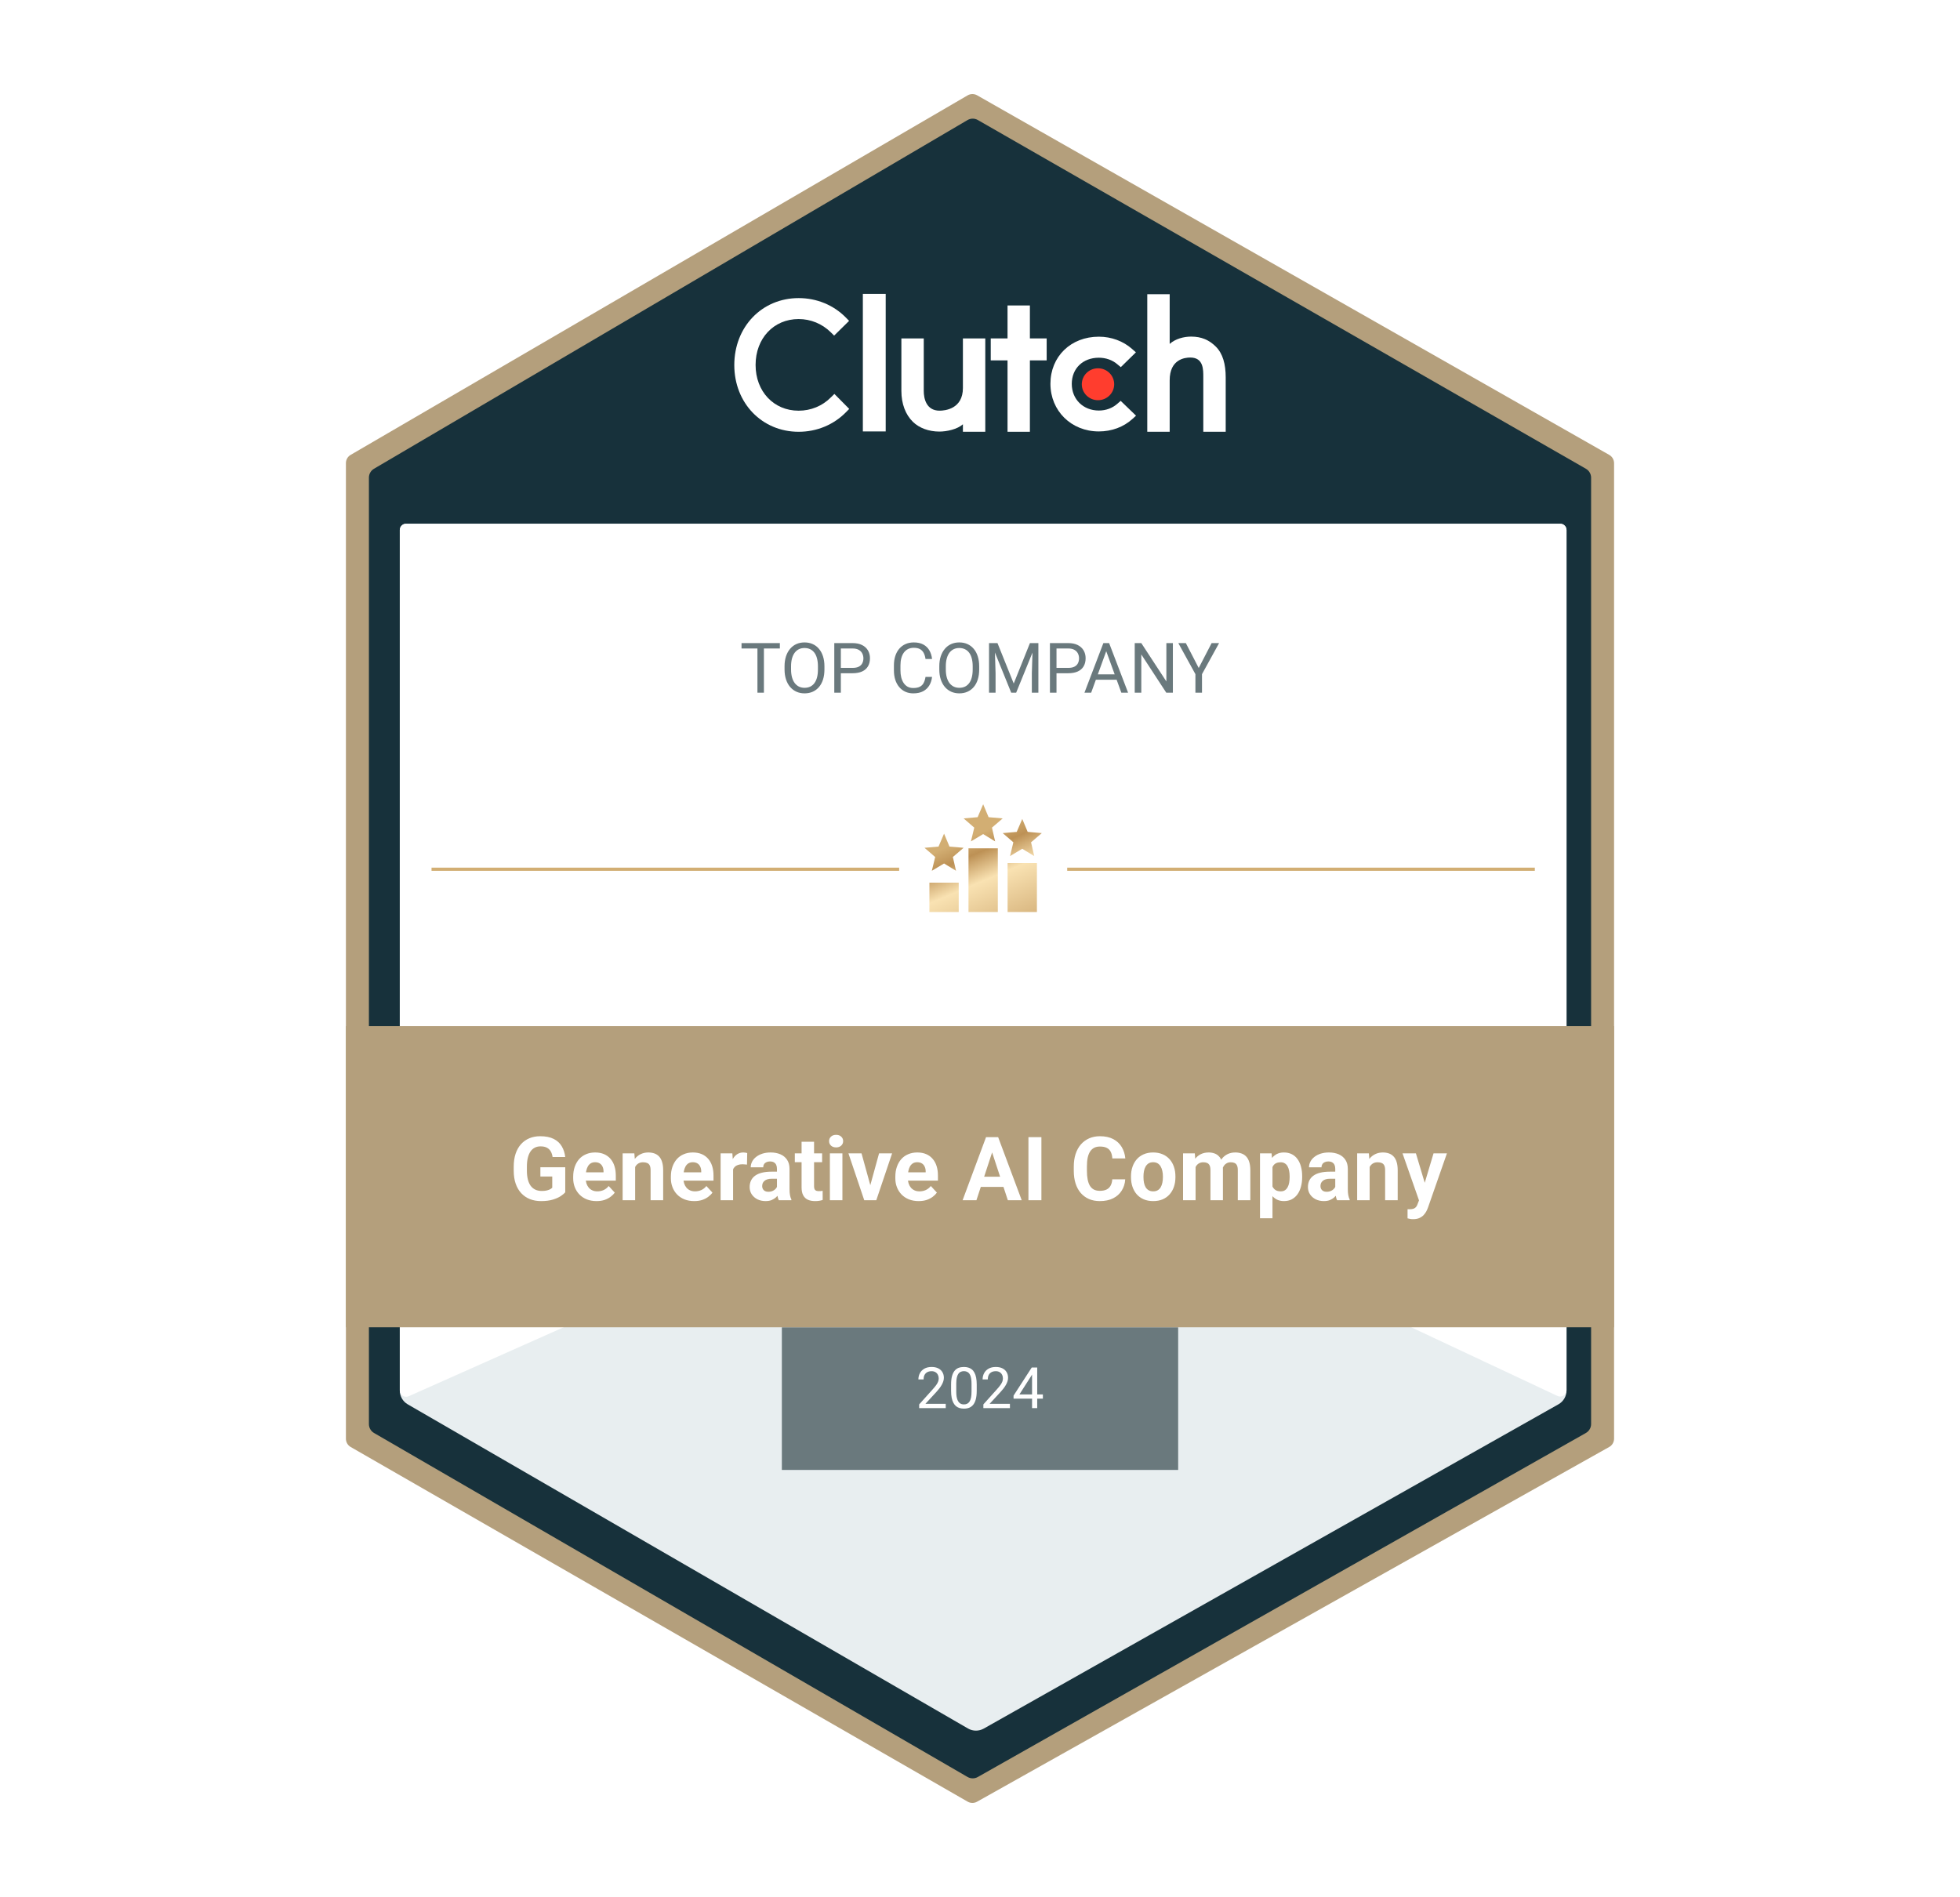 <svg width="125" height="121" viewBox="0 0 125 121" fill="none" xmlns="http://www.w3.org/2000/svg">
<path d="M22.362 29.015L61.71 6.083C61.897 5.974 62.128 5.972 62.316 6.079L102.631 29.016C102.821 29.124 102.938 29.326 102.938 29.544V91.766C102.938 91.986 102.82 92.188 102.628 92.295L62.312 114.922C62.126 115.027 61.898 115.025 61.713 114.919L22.365 92.296C22.177 92.188 22.061 91.988 22.061 91.77V29.54C22.061 29.324 22.175 29.124 22.362 29.015Z" fill="#B49F7C"/>
<path d="M23.877 29.943L61.728 7.703C61.916 7.592 62.148 7.591 62.337 7.699L101.118 29.944C101.306 30.052 101.423 30.253 101.423 30.47V90.831C101.423 91.049 101.305 91.251 101.115 91.359L62.334 113.303C62.147 113.409 61.917 113.407 61.731 113.3L23.881 91.36C23.693 91.251 23.578 91.051 23.578 90.835V30.466C23.578 30.251 23.692 30.052 23.877 29.943Z" fill="#17313B" stroke="#17313B" stroke-width="0.101"/>
<path fill-rule="evenodd" clip-rule="evenodd" d="M55.029 27.519H56.486V18.746H55.029V27.519Z" fill="white"/>
<path fill-rule="evenodd" clip-rule="evenodd" d="M61.41 24.749C61.41 26.089 60.262 26.195 59.921 26.195C59.069 26.195 58.913 25.411 58.913 24.939V21.588H57.486V24.931C57.486 25.761 57.752 26.446 58.217 26.903C58.628 27.307 59.244 27.528 59.911 27.528C60.383 27.528 61.053 27.383 61.41 27.063V27.541H62.837V21.588H61.41V24.749Z" fill="white"/>
<path fill-rule="evenodd" clip-rule="evenodd" d="M65.682 19.484H64.256V21.586H63.185V22.987H64.256V27.541H65.682V22.987H66.752V21.586H65.682V19.484Z" fill="white"/>
<path fill-rule="evenodd" clip-rule="evenodd" d="M71.254 25.759C70.943 26.033 70.531 26.186 70.08 26.186C69.084 26.186 68.353 25.469 68.353 24.486C68.353 23.503 69.061 22.817 70.08 22.817C70.523 22.817 70.943 22.962 71.261 23.236L71.479 23.419L72.443 22.474L72.202 22.261C71.635 21.758 70.88 21.476 70.08 21.476C68.291 21.476 66.992 22.741 66.992 24.479C66.992 26.208 68.322 27.519 70.08 27.519C70.896 27.519 71.658 27.237 72.218 26.726L72.451 26.514L71.472 25.569L71.254 25.759Z" fill="white"/>
<path fill-rule="evenodd" clip-rule="evenodd" d="M77.527 22.096C77.115 21.692 76.633 21.47 75.965 21.47C75.491 21.47 74.954 21.615 74.597 21.936V18.768H73.168V27.541H74.597V24.255C74.597 22.912 75.568 22.805 75.91 22.805C76.764 22.805 76.741 23.591 76.741 24.064V27.541H78.17V24.072C78.17 23.24 77.993 22.553 77.527 22.096Z" fill="white"/>
<path fill-rule="evenodd" clip-rule="evenodd" d="M70.025 23.491C70.596 23.491 71.058 23.946 71.058 24.509C71.058 25.071 70.596 25.527 70.025 25.527C69.455 25.527 68.992 25.071 68.992 24.509C68.992 23.946 69.455 23.491 70.025 23.491Z" fill="#FF3D2E"/>
<path fill-rule="evenodd" clip-rule="evenodd" d="M52.988 25.348C52.446 25.898 51.709 26.196 50.933 26.196C49.343 26.196 48.188 24.966 48.188 23.278C48.188 21.582 49.343 20.351 50.933 20.351C51.701 20.351 52.43 20.649 52.981 21.192L53.197 21.406L54.152 20.466L53.943 20.252C53.151 19.45 52.081 19.014 50.933 19.014C48.591 19.014 46.83 20.848 46.83 23.285C46.83 25.715 48.599 27.541 50.933 27.541C52.089 27.541 53.159 27.098 53.95 26.296L54.159 26.082L53.214 25.127L52.988 25.348Z" fill="white"/>
<g filter="url(#filter0_d_24937_10457)">
<path d="M25.902 33.405H63.694H99.501C99.724 33.405 99.905 33.586 99.905 33.809V88.693C99.905 89.058 99.709 89.394 99.391 89.573L62.739 110.258C62.427 110.434 62.046 110.432 61.736 110.253L26.003 89.575C25.69 89.395 25.498 89.061 25.498 88.7V33.809C25.498 33.586 25.679 33.405 25.902 33.405Z" fill="#E8EEF0"/>
</g>
<path d="M25.902 33.405H63.694H99.501C99.724 33.405 99.905 33.586 99.905 33.809V88.675C99.905 88.971 99.597 89.167 99.329 89.041L64.113 72.502C63.847 72.377 63.54 72.374 63.272 72.494L26.067 89.058C25.799 89.177 25.498 88.981 25.498 88.689V33.809C25.498 33.586 25.679 33.405 25.902 33.405Z" fill="white"/>
<path d="M48.719 41.02V44.182H48.306V41.02H48.719ZM49.736 41.02V41.363H47.292V41.02H49.736ZM52.579 42.501V42.701C52.579 42.938 52.549 43.151 52.49 43.34C52.43 43.528 52.345 43.688 52.233 43.82C52.122 43.951 51.988 44.052 51.832 44.122C51.677 44.191 51.503 44.226 51.31 44.226C51.124 44.226 50.952 44.191 50.796 44.122C50.641 44.052 50.506 43.951 50.392 43.82C50.279 43.688 50.191 43.528 50.129 43.34C50.067 43.151 50.035 42.938 50.035 42.701V42.501C50.035 42.264 50.066 42.052 50.127 41.865C50.189 41.677 50.276 41.517 50.389 41.385C50.502 41.252 50.636 41.15 50.791 41.081C50.948 41.011 51.119 40.977 51.306 40.977C51.499 40.977 51.672 41.011 51.827 41.081C51.984 41.15 52.118 41.252 52.229 41.385C52.342 41.517 52.428 41.677 52.488 41.865C52.548 42.052 52.579 42.264 52.579 42.501ZM52.164 42.701V42.497C52.164 42.309 52.144 42.142 52.105 41.997C52.068 41.852 52.012 41.731 51.938 41.632C51.864 41.534 51.774 41.459 51.667 41.409C51.561 41.358 51.441 41.333 51.306 41.333C51.176 41.333 51.058 41.358 50.952 41.409C50.848 41.459 50.758 41.534 50.683 41.632C50.609 41.731 50.552 41.852 50.511 41.997C50.471 42.142 50.45 42.309 50.45 42.497V42.701C50.45 42.891 50.471 43.059 50.511 43.205C50.552 43.35 50.61 43.472 50.685 43.572C50.762 43.67 50.852 43.745 50.956 43.796C51.062 43.846 51.18 43.872 51.31 43.872C51.447 43.872 51.567 43.846 51.673 43.796C51.779 43.745 51.868 43.67 51.94 43.572C52.014 43.472 52.07 43.35 52.108 43.205C52.145 43.059 52.164 42.891 52.164 42.701ZM54.373 42.942H53.528V42.601H54.373C54.536 42.601 54.669 42.575 54.77 42.523C54.872 42.471 54.946 42.398 54.992 42.306C55.04 42.213 55.064 42.107 55.064 41.989C55.064 41.88 55.04 41.778 54.992 41.682C54.946 41.587 54.872 41.51 54.77 41.452C54.669 41.393 54.536 41.363 54.373 41.363H53.626V44.182H53.207V41.02H54.373C54.612 41.02 54.814 41.061 54.979 41.144C55.144 41.226 55.269 41.341 55.355 41.487C55.44 41.632 55.483 41.797 55.483 41.984C55.483 42.187 55.44 42.36 55.355 42.503C55.269 42.647 55.144 42.756 54.979 42.831C54.814 42.905 54.612 42.942 54.373 42.942ZM59.025 43.177H59.442C59.421 43.377 59.363 43.555 59.271 43.713C59.178 43.871 59.047 43.996 58.878 44.089C58.708 44.18 58.497 44.226 58.243 44.226C58.058 44.226 57.889 44.191 57.737 44.122C57.587 44.052 57.457 43.954 57.349 43.826C57.24 43.697 57.156 43.543 57.097 43.364C57.039 43.182 57.01 42.981 57.01 42.76V42.445C57.01 42.223 57.039 42.023 57.097 41.843C57.156 41.662 57.241 41.507 57.351 41.378C57.462 41.249 57.596 41.15 57.752 41.081C57.909 41.011 58.085 40.977 58.28 40.977C58.519 40.977 58.721 41.021 58.886 41.111C59.051 41.201 59.18 41.325 59.271 41.485C59.363 41.643 59.421 41.826 59.442 42.034H59.025C59.005 41.887 58.967 41.76 58.912 41.654C58.857 41.547 58.779 41.465 58.678 41.407C58.577 41.349 58.444 41.32 58.28 41.32C58.14 41.32 58.016 41.346 57.909 41.4C57.803 41.454 57.714 41.53 57.642 41.628C57.571 41.727 57.517 41.845 57.481 41.982C57.445 42.12 57.427 42.273 57.427 42.44V42.76C57.427 42.915 57.443 43.06 57.474 43.196C57.508 43.332 57.558 43.452 57.624 43.555C57.691 43.657 57.776 43.739 57.879 43.798C57.981 43.856 58.103 43.885 58.243 43.885C58.422 43.885 58.563 43.857 58.669 43.8C58.775 43.744 58.855 43.663 58.908 43.557C58.963 43.451 59.002 43.324 59.025 43.177ZM62.448 42.501V42.701C62.448 42.938 62.419 43.151 62.359 43.34C62.3 43.528 62.215 43.688 62.103 43.82C61.992 43.951 61.858 44.052 61.701 44.122C61.546 44.191 61.373 44.226 61.18 44.226C60.993 44.226 60.822 44.191 60.665 44.122C60.51 44.052 60.376 43.951 60.261 43.82C60.148 43.688 60.061 43.528 59.998 43.34C59.936 43.151 59.905 42.938 59.905 42.701V42.501C59.905 42.264 59.935 42.052 59.996 41.865C60.059 41.677 60.146 41.517 60.259 41.385C60.372 41.252 60.506 41.15 60.661 41.081C60.817 41.011 60.989 40.977 61.176 40.977C61.368 40.977 61.542 41.011 61.697 41.081C61.853 41.15 61.987 41.252 62.099 41.385C62.212 41.517 62.298 41.677 62.357 41.865C62.418 42.052 62.448 42.264 62.448 42.501ZM62.034 42.701V42.497C62.034 42.309 62.014 42.142 61.975 41.997C61.937 41.852 61.882 41.731 61.808 41.632C61.734 41.534 61.643 41.459 61.536 41.409C61.431 41.358 61.31 41.333 61.176 41.333C61.045 41.333 60.927 41.358 60.822 41.409C60.717 41.459 60.628 41.534 60.552 41.632C60.478 41.731 60.421 41.852 60.381 41.997C60.34 42.142 60.32 42.309 60.32 42.497V42.701C60.32 42.891 60.34 43.059 60.381 43.205C60.421 43.35 60.479 43.472 60.554 43.572C60.631 43.67 60.722 43.745 60.826 43.796C60.932 43.846 61.05 43.872 61.18 43.872C61.316 43.872 61.437 43.846 61.543 43.796C61.648 43.745 61.737 43.67 61.81 43.572C61.884 43.472 61.939 43.35 61.977 43.205C62.015 43.059 62.034 42.891 62.034 42.701ZM63.209 41.02H63.615L64.651 43.598L65.685 41.02H66.093L64.807 44.182H64.49L63.209 41.02ZM63.076 41.02H63.434L63.493 42.949V44.182H63.076V41.02ZM65.865 41.02H66.223V44.182H65.806V42.949L65.865 41.02ZM68.126 42.942H67.281V42.601H68.126C68.29 42.601 68.422 42.575 68.523 42.523C68.625 42.471 68.699 42.398 68.745 42.306C68.793 42.213 68.817 42.107 68.817 41.989C68.817 41.88 68.793 41.778 68.745 41.682C68.699 41.587 68.625 41.51 68.523 41.452C68.422 41.393 68.29 41.363 68.126 41.363H67.379V44.182H66.96V41.02H68.126C68.365 41.02 68.567 41.061 68.732 41.144C68.897 41.226 69.022 41.341 69.108 41.487C69.193 41.632 69.236 41.797 69.236 41.984C69.236 42.187 69.193 42.36 69.108 42.503C69.022 42.647 68.897 42.756 68.732 42.831C68.567 42.905 68.365 42.942 68.126 42.942ZM70.637 41.3L69.59 44.182H69.162L70.368 41.02H70.643L70.637 41.3ZM71.514 44.182L70.465 41.3L70.459 41.02H70.735L71.944 44.182H71.514ZM71.46 43.012V43.355H69.683V43.012H71.46ZM74.801 41.02V44.182H74.379L72.787 41.743V44.182H72.368V41.02H72.787L74.386 43.466V41.02H74.801ZM75.628 41.02L76.449 42.608L77.272 41.02H77.748L76.658 43.001V44.182H76.238V43.001L75.148 41.02H75.628Z" fill="#6A797D"/>
<path d="M49.863 84.661H75.138V93.76H49.863V84.661Z" fill="#6A797D"/>
<path d="M22.061 65.453H102.938V84.661H22.061V65.453Z" fill="#B49F7C"/>
<path d="M36.049 74.453V76.048C35.987 76.124 35.89 76.206 35.759 76.294C35.628 76.381 35.46 76.455 35.253 76.518C35.047 76.581 34.797 76.612 34.504 76.612C34.244 76.612 34.008 76.57 33.794 76.485C33.58 76.398 33.396 76.272 33.241 76.106C33.088 75.94 32.97 75.738 32.887 75.498C32.804 75.257 32.763 74.981 32.763 74.671V74.42C32.763 74.11 32.802 73.835 32.882 73.593C32.963 73.352 33.078 73.148 33.227 72.982C33.376 72.817 33.554 72.69 33.761 72.604C33.967 72.517 34.196 72.474 34.449 72.474C34.799 72.474 35.087 72.531 35.311 72.645C35.536 72.758 35.708 72.914 35.825 73.115C35.945 73.314 36.019 73.543 36.047 73.801H35.242C35.222 73.664 35.183 73.545 35.126 73.444C35.069 73.343 34.987 73.263 34.88 73.206C34.775 73.149 34.639 73.121 34.471 73.121C34.333 73.121 34.209 73.149 34.101 73.206C33.994 73.262 33.903 73.344 33.83 73.452C33.756 73.561 33.7 73.696 33.661 73.856C33.622 74.016 33.603 74.202 33.603 74.414V74.671C33.603 74.882 33.623 75.068 33.664 75.23C33.704 75.39 33.764 75.526 33.843 75.636C33.925 75.745 34.024 75.827 34.142 75.882C34.26 75.938 34.397 75.965 34.554 75.965C34.685 75.965 34.794 75.954 34.88 75.932C34.969 75.91 35.039 75.883 35.093 75.852C35.148 75.819 35.191 75.787 35.22 75.758V75.045H34.463V74.453H36.049ZM38.045 76.612C37.813 76.612 37.605 76.575 37.421 76.501C37.236 76.426 37.08 76.322 36.951 76.189C36.824 76.056 36.726 75.903 36.658 75.728C36.589 75.55 36.555 75.363 36.555 75.163V75.053C36.555 74.826 36.588 74.619 36.652 74.431C36.717 74.243 36.809 74.08 36.928 73.942C37.05 73.803 37.198 73.698 37.371 73.624C37.544 73.548 37.739 73.51 37.957 73.51C38.169 73.51 38.357 73.545 38.521 73.615C38.685 73.686 38.822 73.785 38.933 73.914C39.045 74.043 39.13 74.198 39.187 74.378C39.244 74.557 39.273 74.756 39.273 74.975V75.307H36.895V74.776H38.49V74.716C38.49 74.605 38.47 74.507 38.43 74.42C38.391 74.331 38.332 74.261 38.253 74.21C38.173 74.158 38.072 74.132 37.949 74.132C37.843 74.132 37.753 74.156 37.678 74.201C37.602 74.248 37.54 74.312 37.492 74.395C37.446 74.478 37.411 74.576 37.387 74.688C37.365 74.799 37.354 74.92 37.354 75.053V75.163C37.354 75.283 37.371 75.394 37.404 75.495C37.439 75.597 37.488 75.684 37.55 75.758C37.615 75.832 37.692 75.889 37.783 75.929C37.875 75.97 37.979 75.99 38.095 75.99C38.239 75.99 38.372 75.962 38.496 75.907C38.621 75.85 38.729 75.764 38.819 75.65L39.206 76.07C39.144 76.16 39.058 76.247 38.949 76.33C38.842 76.413 38.713 76.481 38.562 76.535C38.411 76.586 38.239 76.612 38.045 76.612ZM40.506 74.204V76.557H39.709V73.566H40.456L40.506 74.204ZM40.389 74.956H40.174C40.174 74.735 40.202 74.536 40.26 74.359C40.317 74.18 40.397 74.028 40.5 73.903C40.603 73.776 40.726 73.679 40.868 73.613C41.011 73.544 41.172 73.51 41.349 73.51C41.489 73.51 41.617 73.531 41.733 73.571C41.849 73.612 41.949 73.676 42.032 73.765C42.116 73.853 42.181 73.97 42.225 74.116C42.271 74.261 42.294 74.439 42.294 74.649V76.557H41.492V74.647C41.492 74.514 41.474 74.411 41.437 74.337C41.4 74.263 41.346 74.212 41.274 74.182C41.204 74.151 41.117 74.135 41.014 74.135C40.907 74.135 40.814 74.156 40.735 74.199C40.658 74.241 40.593 74.3 40.541 74.376C40.492 74.449 40.454 74.536 40.428 74.635C40.402 74.735 40.389 74.842 40.389 74.956ZM44.276 76.612C44.044 76.612 43.836 76.575 43.651 76.501C43.467 76.426 43.31 76.322 43.181 76.189C43.054 76.056 42.957 75.903 42.889 75.728C42.82 75.55 42.786 75.363 42.786 75.163V75.053C42.786 74.826 42.818 74.619 42.883 74.431C42.947 74.243 43.04 74.08 43.159 73.942C43.281 73.803 43.428 73.698 43.602 73.624C43.775 73.548 43.97 73.51 44.188 73.51C44.4 73.51 44.588 73.545 44.752 73.615C44.916 73.686 45.053 73.785 45.164 73.914C45.276 74.043 45.361 74.198 45.418 74.378C45.475 74.557 45.504 74.756 45.504 74.975V75.307H43.126V74.776H44.721V74.716C44.721 74.605 44.701 74.507 44.66 74.42C44.622 74.331 44.563 74.261 44.483 74.21C44.404 74.158 44.303 74.132 44.179 74.132C44.074 74.132 43.984 74.156 43.908 74.201C43.833 74.248 43.771 74.312 43.723 74.395C43.677 74.478 43.642 74.576 43.618 74.688C43.596 74.799 43.585 74.92 43.585 75.053V75.163C43.585 75.283 43.602 75.394 43.635 75.495C43.67 75.597 43.719 75.684 43.781 75.758C43.846 75.832 43.923 75.889 44.014 75.929C44.106 75.97 44.21 75.99 44.326 75.99C44.47 75.99 44.603 75.962 44.727 75.907C44.852 75.85 44.96 75.764 45.05 75.65L45.437 76.07C45.375 76.16 45.289 76.247 45.18 76.33C45.073 76.413 44.944 76.481 44.793 76.535C44.642 76.586 44.47 76.612 44.276 76.612ZM46.753 74.218V76.557H45.957V73.566H46.706L46.753 74.218ZM47.654 73.546L47.64 74.284C47.602 74.279 47.555 74.274 47.499 74.271C47.446 74.265 47.397 74.262 47.353 74.262C47.24 74.262 47.143 74.277 47.06 74.307C46.979 74.334 46.911 74.376 46.855 74.431C46.802 74.486 46.761 74.553 46.734 74.633C46.708 74.712 46.693 74.802 46.69 74.904L46.529 74.854C46.529 74.66 46.548 74.483 46.587 74.32C46.626 74.156 46.682 74.013 46.756 73.892C46.831 73.77 46.923 73.676 47.032 73.61C47.141 73.544 47.265 73.51 47.406 73.51C47.45 73.51 47.495 73.514 47.541 73.522C47.587 73.527 47.625 73.535 47.654 73.546ZM49.551 75.882V74.55C49.551 74.454 49.535 74.372 49.504 74.304C49.472 74.234 49.423 74.179 49.357 74.141C49.293 74.102 49.209 74.083 49.105 74.083C49.017 74.083 48.941 74.098 48.876 74.13C48.812 74.159 48.762 74.202 48.727 74.26C48.692 74.315 48.674 74.38 48.674 74.456H47.878C47.878 74.329 47.908 74.208 47.967 74.094C48.026 73.98 48.111 73.879 48.224 73.792C48.336 73.704 48.47 73.635 48.624 73.585C48.781 73.535 48.956 73.51 49.15 73.51C49.382 73.51 49.588 73.549 49.769 73.626C49.95 73.704 50.092 73.82 50.195 73.975C50.3 74.13 50.352 74.323 50.352 74.555V75.835C50.352 75.999 50.362 76.134 50.383 76.239C50.403 76.342 50.432 76.432 50.471 76.51V76.557H49.667C49.628 76.476 49.599 76.374 49.578 76.253C49.56 76.129 49.551 76.006 49.551 75.882ZM49.656 74.735L49.661 75.186H49.216C49.111 75.186 49.02 75.198 48.942 75.222C48.865 75.246 48.801 75.28 48.752 75.324C48.702 75.366 48.665 75.416 48.641 75.473C48.619 75.53 48.608 75.593 48.608 75.661C48.608 75.729 48.624 75.791 48.655 75.846C48.686 75.9 48.731 75.942 48.79 75.974C48.849 76.003 48.919 76.018 48.998 76.018C49.117 76.018 49.222 75.994 49.31 75.946C49.399 75.898 49.467 75.839 49.515 75.769C49.564 75.699 49.59 75.632 49.592 75.57L49.802 75.907C49.773 75.983 49.732 76.061 49.681 76.142C49.631 76.223 49.567 76.3 49.49 76.372C49.412 76.442 49.319 76.5 49.211 76.546C49.102 76.59 48.973 76.612 48.824 76.612C48.634 76.612 48.461 76.574 48.307 76.499C48.154 76.421 48.032 76.315 47.942 76.181C47.853 76.044 47.809 75.89 47.809 75.716C47.809 75.56 47.839 75.421 47.898 75.299C47.956 75.177 48.043 75.075 48.157 74.992C48.273 74.907 48.418 74.844 48.591 74.801C48.765 74.757 48.965 74.735 49.194 74.735H49.656ZM52.431 73.566V74.13H50.69V73.566H52.431ZM51.121 72.828H51.917V75.656C51.917 75.742 51.928 75.808 51.95 75.855C51.974 75.901 52.009 75.933 52.055 75.951C52.101 75.968 52.159 75.976 52.229 75.976C52.279 75.976 52.323 75.974 52.362 75.971C52.403 75.965 52.437 75.96 52.464 75.954L52.467 76.54C52.399 76.562 52.325 76.58 52.246 76.593C52.167 76.606 52.079 76.612 51.983 76.612C51.808 76.612 51.655 76.584 51.524 76.526C51.395 76.467 51.296 76.373 51.226 76.244C51.156 76.115 51.121 75.946 51.121 75.736V72.828ZM53.725 73.566V76.557H52.926V73.566H53.725ZM52.876 72.786C52.876 72.67 52.917 72.574 52.998 72.499C53.079 72.423 53.188 72.385 53.324 72.385C53.459 72.385 53.566 72.423 53.647 72.499C53.73 72.574 53.772 72.67 53.772 72.786C53.772 72.902 53.73 72.998 53.647 73.074C53.566 73.149 53.459 73.187 53.324 73.187C53.188 73.187 53.079 73.149 52.998 73.074C52.917 72.998 52.876 72.902 52.876 72.786ZM55.4 75.976L56.063 73.566H56.895L55.886 76.557H55.383L55.4 75.976ZM54.944 73.566L55.61 75.979L55.624 76.557H55.118L54.109 73.566H54.944ZM58.59 76.612C58.358 76.612 58.15 76.575 57.965 76.501C57.781 76.426 57.624 76.322 57.495 76.189C57.368 76.056 57.27 75.903 57.202 75.728C57.134 75.55 57.1 75.363 57.1 75.163V75.053C57.1 74.826 57.132 74.619 57.197 74.431C57.261 74.243 57.353 74.08 57.473 73.942C57.595 73.803 57.742 73.698 57.916 73.624C58.089 73.548 58.284 73.51 58.502 73.51C58.714 73.51 58.901 73.545 59.066 73.615C59.23 73.686 59.367 73.785 59.477 73.914C59.59 74.043 59.675 74.198 59.732 74.378C59.789 74.557 59.817 74.756 59.817 74.975V75.307H57.44V74.776H59.035V74.716C59.035 74.605 59.015 74.507 58.974 74.42C58.936 74.331 58.877 74.261 58.797 74.21C58.718 74.158 58.617 74.132 58.493 74.132C58.388 74.132 58.298 74.156 58.222 74.201C58.147 74.248 58.085 74.312 58.037 74.395C57.991 74.478 57.956 74.576 57.932 74.688C57.91 74.799 57.899 74.92 57.899 75.053V75.163C57.899 75.283 57.916 75.394 57.949 75.495C57.984 75.597 58.033 75.684 58.095 75.758C58.16 75.832 58.237 75.889 58.328 75.929C58.42 75.97 58.524 75.99 58.64 75.99C58.784 75.99 58.917 75.962 59.041 75.907C59.166 75.85 59.274 75.764 59.364 75.65L59.751 76.07C59.688 76.16 59.603 76.247 59.494 76.33C59.387 76.413 59.258 76.481 59.107 76.535C58.956 76.586 58.784 76.612 58.59 76.612ZM63.367 73.22L62.272 76.557H61.39L62.886 72.532H63.447L63.367 73.22ZM64.276 76.557L63.179 73.22L63.09 72.532H63.657L65.161 76.557H64.276ZM64.227 75.058V75.708H62.101V75.058H64.227ZM66.416 72.532V76.557H65.589V72.532H66.416ZM70.936 75.222H71.762C71.746 75.493 71.671 75.733 71.538 75.943C71.407 76.153 71.224 76.317 70.988 76.435C70.754 76.553 70.472 76.612 70.142 76.612C69.884 76.612 69.653 76.568 69.448 76.479C69.244 76.389 69.069 76.26 68.923 76.092C68.779 75.925 68.67 75.722 68.594 75.484C68.519 75.246 68.481 74.98 68.481 74.685V74.406C68.481 74.111 68.52 73.845 68.597 73.607C68.676 73.368 68.789 73.164 68.934 72.996C69.082 72.829 69.258 72.7 69.462 72.609C69.667 72.519 69.895 72.474 70.148 72.474C70.483 72.474 70.766 72.535 70.996 72.656C71.229 72.778 71.408 72.946 71.536 73.159C71.665 73.373 71.742 73.616 71.768 73.889H70.939C70.929 73.727 70.897 73.59 70.842 73.477C70.786 73.363 70.703 73.277 70.59 73.22C70.48 73.161 70.332 73.132 70.148 73.132C70.01 73.132 69.889 73.157 69.786 73.209C69.683 73.261 69.596 73.339 69.526 73.444C69.456 73.549 69.403 73.682 69.368 73.842C69.335 74.001 69.319 74.187 69.319 74.401V74.685C69.319 74.894 69.334 75.077 69.366 75.235C69.397 75.392 69.445 75.525 69.509 75.633C69.576 75.74 69.66 75.821 69.764 75.877C69.869 75.93 69.995 75.957 70.142 75.957C70.316 75.957 70.458 75.929 70.571 75.874C70.683 75.819 70.769 75.737 70.828 75.628C70.889 75.519 70.925 75.384 70.936 75.222ZM72.13 75.092V75.034C72.13 74.814 72.161 74.612 72.224 74.428C72.287 74.242 72.378 74.081 72.498 73.944C72.617 73.808 72.765 73.702 72.94 73.626C73.115 73.549 73.316 73.51 73.543 73.51C73.769 73.51 73.971 73.549 74.148 73.626C74.325 73.702 74.473 73.808 74.593 73.944C74.715 74.081 74.807 74.242 74.869 74.428C74.932 74.612 74.963 74.814 74.963 75.034V75.092C74.963 75.309 74.932 75.511 74.869 75.697C74.807 75.881 74.715 76.043 74.593 76.181C74.473 76.317 74.326 76.423 74.151 76.499C73.976 76.574 73.775 76.612 73.548 76.612C73.321 76.612 73.12 76.574 72.943 76.499C72.768 76.423 72.619 76.317 72.498 76.181C72.378 76.043 72.287 75.881 72.224 75.697C72.161 75.511 72.13 75.309 72.13 75.092ZM72.926 75.034V75.092C72.926 75.217 72.937 75.334 72.959 75.443C72.981 75.552 73.016 75.647 73.064 75.73C73.114 75.811 73.178 75.875 73.258 75.921C73.337 75.967 73.434 75.99 73.548 75.99C73.659 75.99 73.754 75.967 73.833 75.921C73.912 75.875 73.976 75.811 74.023 75.73C74.071 75.647 74.106 75.552 74.129 75.443C74.153 75.334 74.165 75.217 74.165 75.092V75.034C74.165 74.912 74.153 74.798 74.129 74.691C74.106 74.582 74.07 74.486 74.021 74.403C73.973 74.319 73.909 74.252 73.83 74.204C73.751 74.156 73.655 74.132 73.543 74.132C73.43 74.132 73.334 74.156 73.255 74.204C73.178 74.252 73.114 74.319 73.064 74.403C73.016 74.486 72.981 74.582 72.959 74.691C72.937 74.798 72.926 74.912 72.926 75.034ZM76.249 74.185V76.557H75.45V73.566H76.199L76.249 74.185ZM76.138 74.956H75.917C75.917 74.748 75.942 74.556 75.992 74.381C76.043 74.204 76.118 74.051 76.216 73.922C76.315 73.791 76.438 73.69 76.583 73.618C76.729 73.546 76.897 73.51 77.089 73.51C77.222 73.51 77.344 73.531 77.454 73.571C77.565 73.61 77.66 73.672 77.739 73.757C77.82 73.839 77.883 73.948 77.927 74.083C77.971 74.215 77.993 74.375 77.993 74.561V76.557H77.197V74.649C77.197 74.513 77.179 74.408 77.142 74.334C77.105 74.26 77.052 74.209 76.984 74.179C76.918 74.15 76.838 74.135 76.744 74.135C76.64 74.135 76.55 74.156 76.473 74.199C76.397 74.241 76.335 74.3 76.285 74.376C76.235 74.449 76.198 74.536 76.174 74.635C76.15 74.735 76.138 74.842 76.138 74.956ZM77.918 74.865L77.634 74.901C77.634 74.706 77.658 74.524 77.706 74.356C77.755 74.189 77.828 74.041 77.924 73.914C78.022 73.787 78.142 73.688 78.286 73.618C78.43 73.546 78.596 73.51 78.784 73.51C78.927 73.51 79.058 73.532 79.176 73.574C79.294 73.615 79.395 73.68 79.478 73.77C79.562 73.859 79.627 73.975 79.671 74.119C79.717 74.262 79.74 74.438 79.74 74.647V76.557H78.941V74.647C78.941 74.508 78.923 74.403 78.886 74.331C78.851 74.258 78.799 74.207 78.731 74.179C78.665 74.15 78.586 74.135 78.493 74.135C78.398 74.135 78.314 74.154 78.242 74.193C78.17 74.23 78.11 74.282 78.062 74.348C78.014 74.414 77.978 74.492 77.954 74.58C77.93 74.667 77.918 74.762 77.918 74.865ZM81.153 74.141V77.707H80.357V73.566H81.095L81.153 74.141ZM83.046 75.028V75.086C83.046 75.304 83.021 75.505 82.969 75.692C82.919 75.878 82.846 76.04 82.748 76.178C82.65 76.314 82.528 76.421 82.383 76.499C82.239 76.574 82.073 76.612 81.885 76.612C81.703 76.612 81.544 76.575 81.41 76.501C81.275 76.428 81.162 76.325 81.07 76.192C80.98 76.057 80.907 75.902 80.852 75.725C80.796 75.548 80.754 75.358 80.724 75.155V75.003C80.754 74.786 80.796 74.587 80.852 74.406C80.907 74.224 80.98 74.066 81.07 73.933C81.162 73.799 81.274 73.695 81.407 73.621C81.542 73.547 81.699 73.51 81.88 73.51C82.07 73.51 82.236 73.546 82.38 73.618C82.526 73.69 82.647 73.793 82.745 73.928C82.845 74.062 82.919 74.223 82.969 74.409C83.021 74.595 83.046 74.801 83.046 75.028ZM82.248 75.086V75.028C82.248 74.901 82.236 74.784 82.214 74.677C82.194 74.568 82.161 74.473 82.115 74.392C82.071 74.311 82.012 74.249 81.938 74.204C81.866 74.158 81.778 74.135 81.675 74.135C81.567 74.135 81.474 74.153 81.396 74.188C81.32 74.223 81.259 74.273 81.211 74.34C81.163 74.406 81.127 74.485 81.103 74.578C81.079 74.67 81.064 74.774 81.059 74.89V75.274C81.068 75.41 81.094 75.533 81.136 75.642C81.179 75.749 81.244 75.833 81.332 75.896C81.421 75.959 81.537 75.99 81.681 75.99C81.786 75.99 81.874 75.967 81.946 75.921C82.018 75.873 82.076 75.808 82.12 75.725C82.166 75.642 82.199 75.546 82.217 75.437C82.237 75.329 82.248 75.211 82.248 75.086ZM85.156 75.882V74.55C85.156 74.454 85.14 74.372 85.109 74.304C85.077 74.234 85.028 74.179 84.962 74.141C84.898 74.102 84.814 74.083 84.71 74.083C84.622 74.083 84.546 74.098 84.481 74.13C84.417 74.159 84.367 74.202 84.332 74.26C84.297 74.315 84.279 74.38 84.279 74.456H83.483C83.483 74.329 83.513 74.208 83.572 74.094C83.631 73.98 83.716 73.879 83.829 73.792C83.941 73.704 84.075 73.635 84.23 73.585C84.386 73.535 84.561 73.51 84.755 73.51C84.987 73.51 85.193 73.549 85.374 73.626C85.555 73.704 85.697 73.82 85.8 73.975C85.905 74.13 85.957 74.323 85.957 74.555V75.835C85.957 75.999 85.967 76.134 85.988 76.239C86.008 76.342 86.037 76.432 86.076 76.51V76.557H85.272C85.233 76.476 85.204 76.374 85.183 76.253C85.165 76.129 85.156 76.006 85.156 75.882ZM85.261 74.735L85.266 75.186H84.821C84.716 75.186 84.625 75.198 84.547 75.222C84.47 75.246 84.406 75.28 84.357 75.324C84.307 75.366 84.27 75.416 84.246 75.473C84.224 75.53 84.213 75.593 84.213 75.661C84.213 75.729 84.229 75.791 84.26 75.846C84.291 75.9 84.336 75.942 84.395 75.974C84.454 76.003 84.523 76.018 84.603 76.018C84.722 76.018 84.827 75.994 84.915 75.946C85.004 75.898 85.072 75.839 85.12 75.769C85.169 75.699 85.195 75.632 85.197 75.57L85.407 75.907C85.378 75.983 85.337 76.061 85.285 76.142C85.236 76.223 85.172 76.3 85.095 76.372C85.017 76.442 84.924 76.5 84.816 76.546C84.707 76.59 84.578 76.612 84.429 76.612C84.239 76.612 84.066 76.574 83.912 76.499C83.759 76.421 83.637 76.315 83.547 76.181C83.458 76.044 83.414 75.89 83.414 75.716C83.414 75.56 83.444 75.421 83.502 75.299C83.561 75.177 83.648 75.075 83.762 74.992C83.879 74.907 84.023 74.844 84.196 74.801C84.37 74.757 84.57 74.735 84.799 74.735H85.261ZM87.35 74.204V76.557H86.554V73.566H87.301L87.35 74.204ZM87.234 74.956H87.019C87.019 74.735 87.047 74.536 87.105 74.359C87.162 74.18 87.242 74.028 87.345 73.903C87.448 73.776 87.571 73.679 87.713 73.613C87.856 73.544 88.017 73.51 88.194 73.51C88.334 73.51 88.462 73.531 88.578 73.571C88.694 73.612 88.793 73.676 88.876 73.765C88.961 73.853 89.026 73.97 89.07 74.116C89.116 74.261 89.139 74.439 89.139 74.649V76.557H88.337V74.647C88.337 74.514 88.319 74.411 88.282 74.337C88.245 74.263 88.191 74.212 88.119 74.182C88.049 74.151 87.962 74.135 87.859 74.135C87.752 74.135 87.659 74.156 87.58 74.199C87.503 74.241 87.438 74.3 87.386 74.376C87.337 74.449 87.299 74.536 87.273 74.635C87.247 74.735 87.234 74.842 87.234 74.956ZM90.632 76.219L91.425 73.566H92.279L91.077 77.007C91.051 77.083 91.016 77.164 90.972 77.251C90.929 77.337 90.871 77.419 90.798 77.497C90.726 77.576 90.635 77.64 90.524 77.69C90.415 77.74 90.282 77.765 90.123 77.765C90.048 77.765 89.986 77.76 89.938 77.751C89.89 77.742 89.833 77.729 89.767 77.712V77.129C89.787 77.129 89.808 77.129 89.83 77.129C89.852 77.131 89.874 77.132 89.894 77.132C89.999 77.132 90.085 77.12 90.151 77.096C90.217 77.072 90.271 77.035 90.311 76.985C90.352 76.937 90.384 76.875 90.408 76.797L90.632 76.219ZM90.3 73.566L90.95 75.733L91.063 76.576L90.521 76.634L89.446 73.566H90.3Z" fill="white"/>
<path d="M60.315 89.545V89.815H58.621V89.579L59.469 88.635C59.573 88.519 59.654 88.42 59.711 88.34C59.769 88.258 59.809 88.185 59.831 88.121C59.855 88.056 59.867 87.99 59.867 87.922C59.867 87.837 59.849 87.76 59.813 87.691C59.779 87.621 59.728 87.566 59.661 87.524C59.593 87.483 59.511 87.462 59.416 87.462C59.3 87.462 59.205 87.484 59.128 87.529C59.052 87.573 58.995 87.635 58.957 87.714C58.919 87.794 58.9 87.885 58.9 87.988H58.571C58.571 87.842 58.603 87.709 58.667 87.588C58.731 87.467 58.826 87.371 58.952 87.3C59.077 87.228 59.232 87.192 59.416 87.192C59.579 87.192 59.719 87.221 59.835 87.279C59.951 87.336 60.04 87.416 60.101 87.521C60.164 87.624 60.196 87.745 60.196 87.883C60.196 87.959 60.183 88.036 60.157 88.114C60.132 88.191 60.097 88.268 60.052 88.345C60.008 88.422 59.956 88.498 59.897 88.573C59.839 88.647 59.777 88.721 59.711 88.793L59.017 89.545H60.315ZM62.291 88.315V88.71C62.291 88.922 62.272 89.1 62.234 89.246C62.196 89.392 62.142 89.509 62.07 89.598C61.999 89.687 61.913 89.751 61.813 89.792C61.713 89.831 61.601 89.85 61.475 89.85C61.376 89.85 61.284 89.838 61.2 89.813C61.115 89.788 61.04 89.749 60.972 89.694C60.906 89.638 60.849 89.566 60.802 89.477C60.754 89.388 60.718 89.281 60.693 89.154C60.668 89.027 60.656 88.879 60.656 88.71V88.315C60.656 88.103 60.675 87.925 60.713 87.782C60.752 87.638 60.807 87.524 60.878 87.437C60.949 87.349 61.034 87.287 61.134 87.249C61.235 87.211 61.347 87.192 61.472 87.192C61.572 87.192 61.665 87.204 61.749 87.229C61.834 87.253 61.91 87.291 61.976 87.345C62.043 87.397 62.099 87.467 62.145 87.554C62.193 87.641 62.229 87.747 62.254 87.873C62.278 87.998 62.291 88.146 62.291 88.315ZM61.96 88.763V88.26C61.96 88.144 61.953 88.042 61.939 87.954C61.926 87.865 61.906 87.79 61.88 87.727C61.854 87.664 61.821 87.613 61.781 87.574C61.742 87.535 61.696 87.506 61.644 87.489C61.593 87.47 61.535 87.46 61.472 87.46C61.393 87.46 61.324 87.475 61.264 87.505C61.203 87.533 61.152 87.579 61.111 87.641C61.071 87.704 61.04 87.787 61.018 87.888C60.997 87.99 60.986 88.114 60.986 88.26V88.763C60.986 88.879 60.993 88.981 61.006 89.07C61.02 89.159 61.041 89.236 61.068 89.301C61.095 89.365 61.129 89.418 61.168 89.459C61.207 89.501 61.252 89.532 61.303 89.552C61.355 89.571 61.412 89.58 61.475 89.58C61.556 89.58 61.626 89.565 61.687 89.534C61.747 89.503 61.797 89.455 61.838 89.39C61.879 89.324 61.91 89.239 61.93 89.136C61.95 89.032 61.96 88.907 61.96 88.763ZM64.409 89.545V89.815H62.715V89.579L63.563 88.635C63.667 88.519 63.748 88.42 63.805 88.34C63.863 88.258 63.903 88.185 63.926 88.121C63.949 88.056 63.961 87.99 63.961 87.922C63.961 87.837 63.944 87.76 63.908 87.691C63.874 87.621 63.823 87.566 63.755 87.524C63.688 87.483 63.606 87.462 63.51 87.462C63.395 87.462 63.299 87.484 63.222 87.529C63.146 87.573 63.089 87.635 63.051 87.714C63.014 87.794 62.995 87.885 62.995 87.988H62.666C62.666 87.842 62.698 87.709 62.762 87.588C62.826 87.467 62.92 87.371 63.046 87.3C63.172 87.228 63.326 87.192 63.51 87.192C63.673 87.192 63.813 87.221 63.929 87.279C64.045 87.336 64.134 87.416 64.196 87.521C64.259 87.624 64.29 87.745 64.29 87.883C64.29 87.959 64.277 88.036 64.251 88.114C64.226 88.191 64.191 88.268 64.146 88.345C64.102 88.422 64.051 88.498 63.992 88.573C63.933 88.647 63.871 88.721 63.805 88.793L63.112 89.545H64.409ZM66.51 88.944V89.214H64.64V89.02L65.799 87.227H66.067L65.779 87.746L65.013 88.944H66.51ZM66.149 87.227V89.815H65.82V87.227H66.149Z" fill="white"/>
<path d="M68.061 55.444H97.884" stroke="url(#paint0_linear_24937_10457)" stroke-width="0.202"/>
<path d="M27.521 55.444H57.345" stroke="url(#paint1_linear_24937_10457)" stroke-width="0.202"/>
<path d="M62.702 53.202L63.465 53.668L63.263 52.79L63.948 52.202L63.048 52.124L62.702 51.299L62.349 52.124L61.455 52.202L62.134 52.79L61.922 53.668L62.702 53.202ZM60.208 55.077L60.971 55.543L60.769 54.664L61.455 54.077L60.554 53.999L60.208 53.174L59.855 53.999L58.961 54.077L59.641 54.664L59.428 55.543L60.208 55.077ZM65.195 54.139L65.959 54.605L65.756 53.727L66.442 53.139L65.541 53.062L65.195 52.236L64.843 53.062L63.948 53.139L64.628 53.727L64.416 54.605L65.195 54.139ZM63.637 58.174H61.766V54.111H63.637V58.174ZM61.143 58.174H59.273V56.299H61.143V58.174ZM66.13 58.174H64.26V55.049H66.13V58.174Z" fill="url(#paint2_linear_24937_10457)"/>
<defs>
<filter id="filter0_d_24937_10457" x="24.487" y="32.394" width="76.428" height="79.005" filterUnits="userSpaceOnUse" color-interpolation-filters="sRGB">
<feFlood flood-opacity="0" result="BackgroundImageFix"/>
<feColorMatrix in="SourceAlpha" type="matrix" values="0 0 0 0 0 0 0 0 0 0 0 0 0 0 0 0 0 0 127 0" result="hardAlpha"/>
<feOffset/>
<feGaussianBlur stdDeviation="0.505"/>
<feColorMatrix type="matrix" values="0 0 0 0 0.243 0 0 0 0 0.514 0 0 0 0 0.62 0 0 0 0.3 0"/>
<feBlend mode="normal" in2="BackgroundImageFix" result="effect1_dropShadow_24937_10457"/>
<feBlend mode="normal" in="SourceGraphic" in2="effect1_dropShadow_24937_10457" result="shape"/>
</filter>
<linearGradient id="paint0_linear_24937_10457" x1="nan" y1="nan" x2="nan" y2="nan" gradientUnits="userSpaceOnUse">
<stop stop-color="#D2AE73"/>
<stop offset="0.123" stop-color="#BD9155"/>
<stop offset="0.317" stop-color="#F9E2B2"/>
<stop offset="0.969" stop-color="#BD9155"/>
</linearGradient>
<linearGradient id="paint1_linear_24937_10457" x1="nan" y1="nan" x2="nan" y2="nan" gradientUnits="userSpaceOnUse">
<stop stop-color="#D2AE73"/>
<stop offset="0.123" stop-color="#BD9155"/>
<stop offset="0.317" stop-color="#F9E2B2"/>
<stop offset="0.969" stop-color="#BD9155"/>
</linearGradient>
<linearGradient id="paint2_linear_24937_10457" x1="62.464" y1="53.138" x2="66.027" y2="61.568" gradientUnits="userSpaceOnUse">
<stop stop-color="#D2AE73"/>
<stop offset="0.123" stop-color="#BD9155"/>
<stop offset="0.317" stop-color="#F9E2B2"/>
<stop offset="0.969" stop-color="#BD9155"/>
</linearGradient>
</defs>
</svg>
